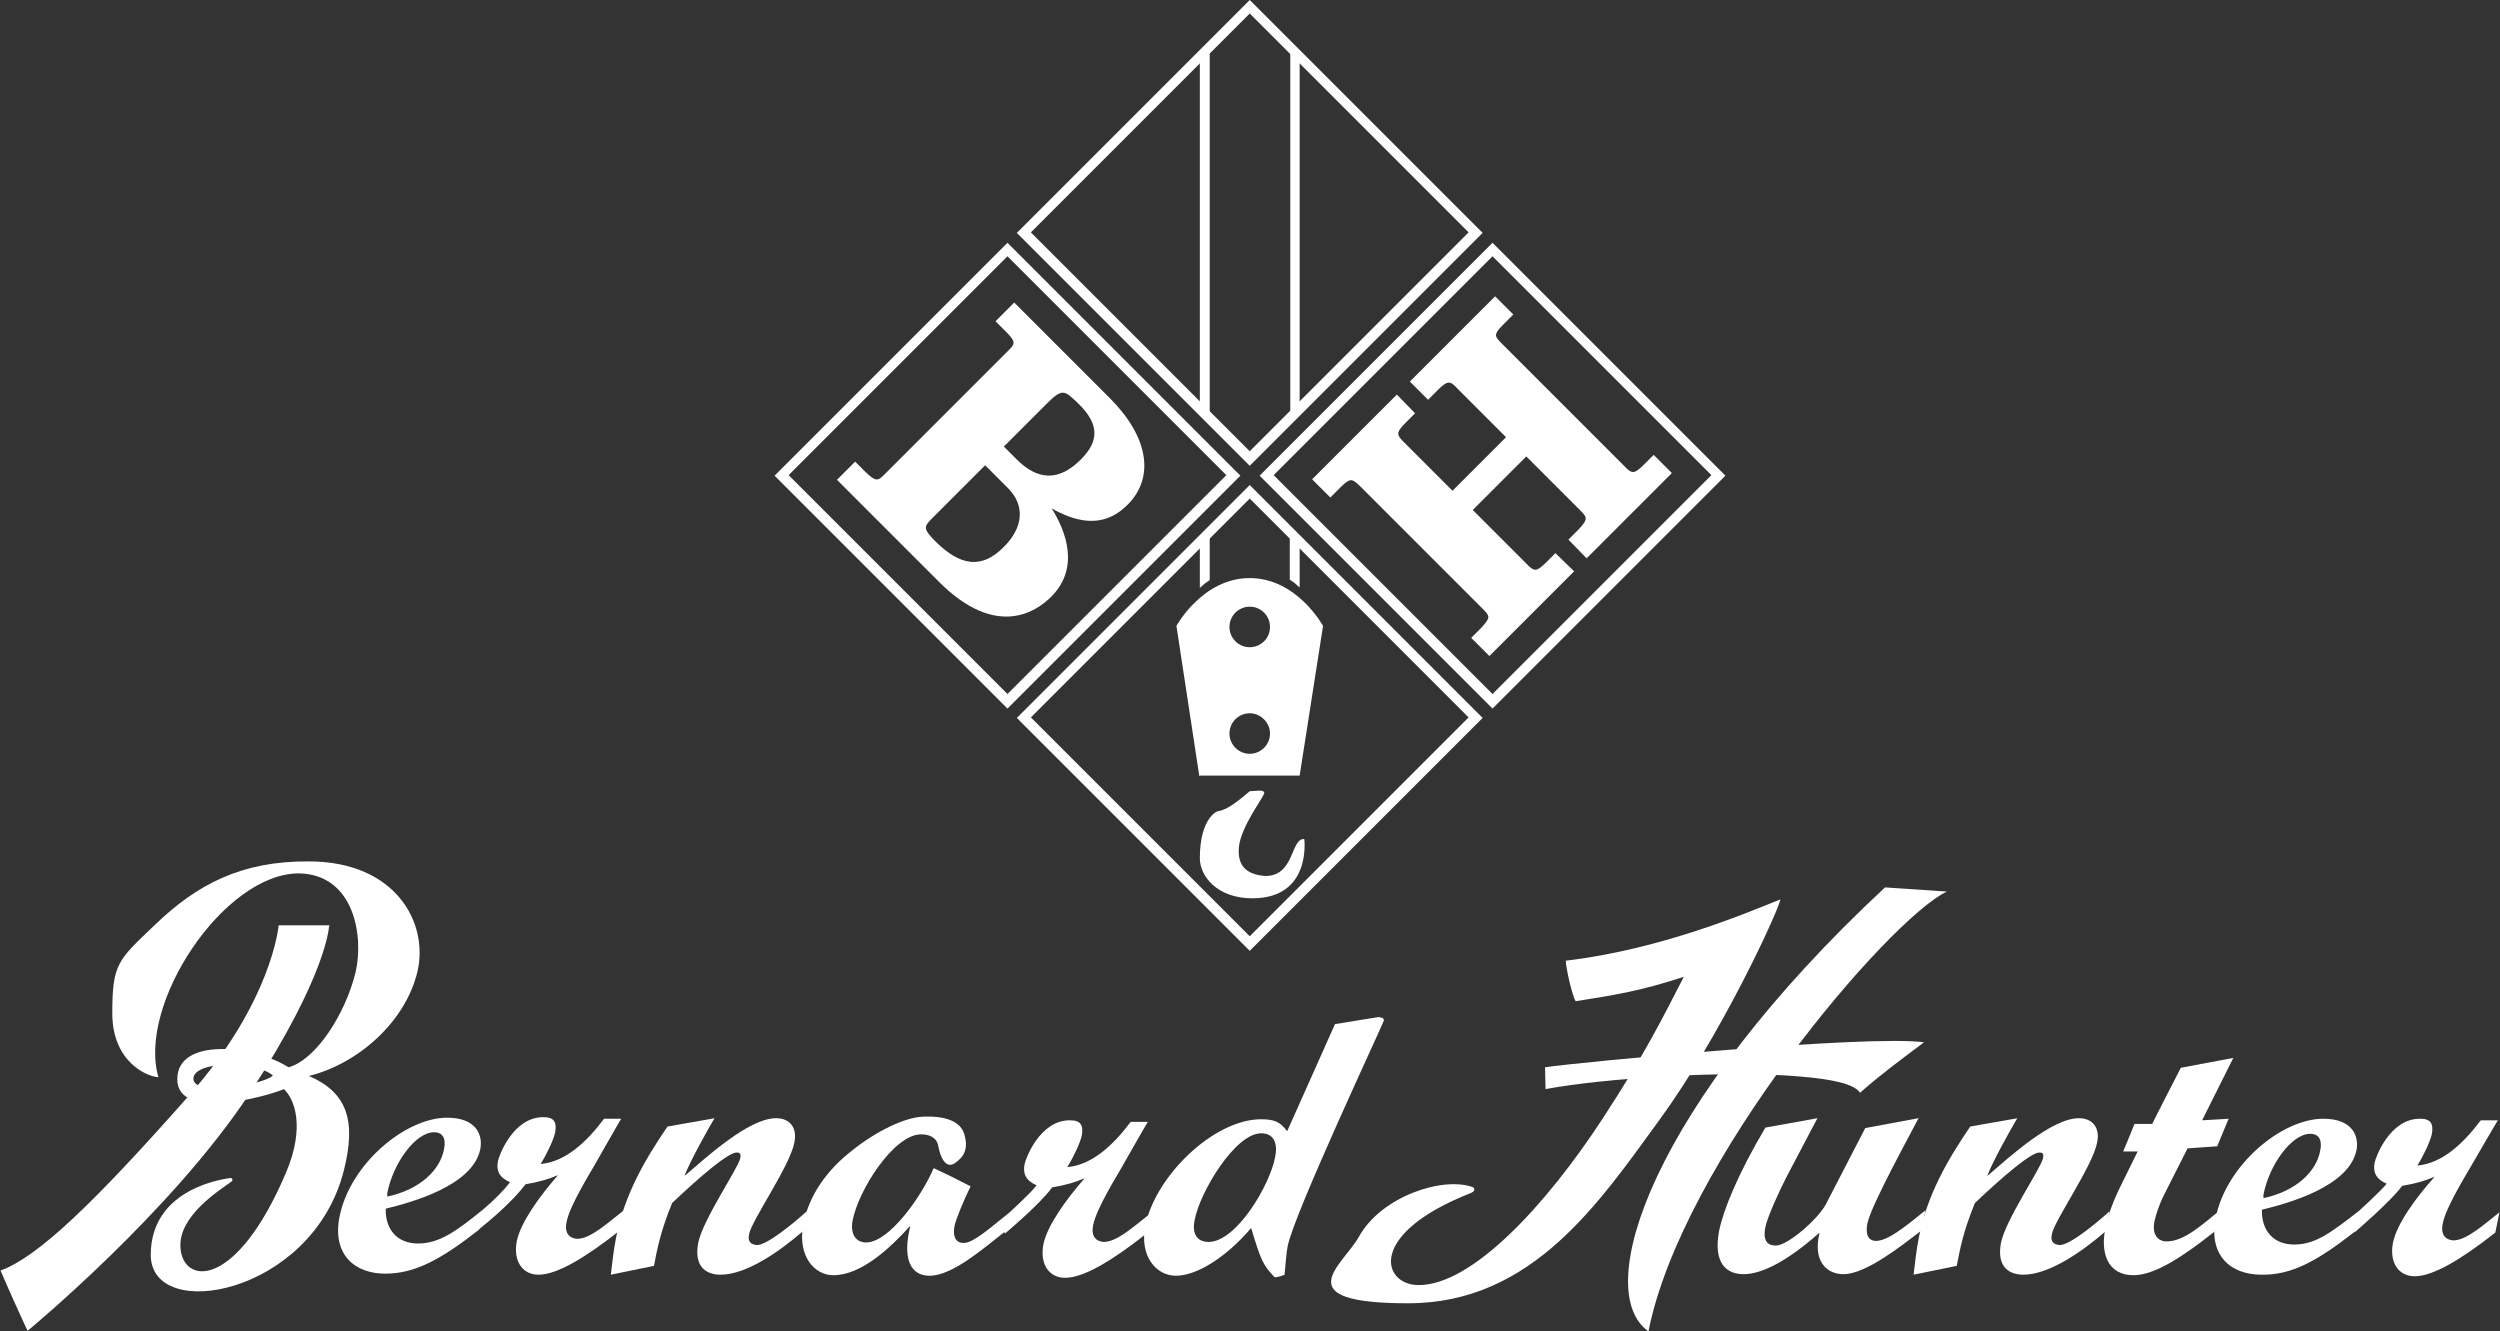 <?xml version="1.0" encoding="UTF-8"?><svg id="Layer_1" xmlns="http://www.w3.org/2000/svg" viewBox="0 0 480.9 256.1"><rect x="0" y="0" width="480.9" height="256.1" fill="#333333" stroke="none"/><defs><style>.cls-1{fill:#fff;stroke-width:0px;}</style></defs><path class="cls-1" d="m63.3,178.1s-.3,9.3-15.2,32.1c-15.1,23-42.8,45.8-42.8,45.8,0,0-2.9-6.2-5.2-11.6,7.2-2.6,18.1-13.1,36.2-33.6,16.1-18.2,17.3-32.8,17.3-32.8h9.9Z"/><path class="cls-1" d="m30.5,207.2c-1.9,0-8.9-2.7-8.9-12.3s1.1-10.2,8.2-17c8.1-7.8,16.7-12.3,29.6-12.2,16.7,0,23.1,11.8,20.9,21.2-2.3,9.7-11.5,17.8-21,20.1h.2c7.3,3.2,9.1,8.6,6.6,18.3-6.1,23.8-37.1,29.3-37.1,16.1s14.9-14.7,15.3-14.8c.4,0,.6.4.2.7-2.3,1.7-10.1,6.5-9.8,12.6.4,7.3,10.7,8.3,20.3-14.3,3.8-8.9,1.6-14.3-.4-16.1-3.2,1.4-20.5,6.2-20.5-1.9s14.6-6.6,21.4-2.3c5.2-1.4,10.9-10.1,12.9-18.3,1.6-6.8-.2-18.8-10.9-19-14.5,0-31.2,25.3-27,39.3Zm22-.3c-3.2-2.9-15.3-2.9-15.3.6s13.4,1.2,15.3-.6Z"/><path class="cls-1" d="m74.4,230.2c6.6-1.4,10.3-5.3,11-9.1.3-1.3.3-3.3-1.9-3.3-3.6,0-7.9,6-9,11.7v.8Zm17.8,6.3c-7.4,5.8-12.4,8.5-18.1,8.5-5.9,0-10.2-3.7-8.8-10.9,2-10.2,12.7-19.1,20.7-19.1,5.6,0,6.9,3.3,6.4,6-1.4,7.1-13.3,10.3-18.2,11.5-.1,4.1,2.3,6.7,6.2,6.7,4.1,0,7.3-2.3,12.6-6.6,2-1.7,4.1-3.8,5.1-5.2-2.1-.9-2.7-2.3-2.3-4.1.1-.7,2.8-8.5,8.8-8.4,2.1,0,2.5,1.1,2.2,2.9-.3,1.4-1.5,4-2.8,6.1,4.8-.4,8.9-4.3,12.2-8.7h3.3c0-.1-5,8.7-5,8.7-.9,1.6-4.9,8-5.5,11.1-.5,2.3.6,3.2,2,3.3,2.6,0,5.8-3,8.9-5.4l-.8,3.9c-6.6,5.2-12,8.4-15.5,8.4-3.1,0-4.9-2.6-4.2-6.4.7-3.6,4.4-8.7,7.9-12.7h-.1c-1.6.7-3.6,1.3-6.1,1.7-2.5,3.3-6.5,6.7-9,8.7Z"/><path class="cls-1" d="m137.5,215c-1.6,2.7-4.7,8.3-5.8,11.1h.1c4-3.4,12.2-11,17.5-11,2.7,0,4.1,1.9,3.5,4.7-.9,4.6-8.2,14.9-8.7,17.6-.3,1.3.2,2,1.5,2.1,1.9,0,6.7-3.9,9.6-6.5l-.7,3.8c-4.5,3.9-10.9,8.4-15.9,8.4-2.4,0-5.2-1.2-4.3-6.1.9-4.5,7.6-14.2,8.1-16.3.2-1-.2-1.1-.7-1.1-1.6,0-6.8,4.4-12.4,9.7-2.3,5.6-2.9,9-3.5,12.1l-8.3,1.7c.3-2.5.5-4.5,1-7.1,1.6-8.3,5.6-15.1,9.9-21.4l9.1-1.6Z"/><path class="cls-1" d="m265.3,195.7c.5,0,.9.1.9.6-.2.8-17.3,37.2-18.5,43.4-.3,1.5-.4,3.6-.6,5.5-1.1.5-1.9.5-1.9.5-2.3-2.4-2.7-3.4-4.5-9.4h-.1c-4.6,5.4-10.3,9.1-14.4,9.1-3.9,0-7-3.9-5.9-9.5,1.8-9.5,13.1-20.6,22.3-20.6,2.7,0,3.7.6,5,2.3l9.2-20.6,8.6-1.4Zm-35.5,39c-.6,2.9.7,4.2,2.7,4.2,5.3,0,11.8-10.9,12.8-16.4.5-2.5-.2-4.5-2.7-4.5-5,0-11.8,11.3-12.8,16.7Z"/><path class="cls-1" d="m193.2,237c-4.1,3.2-10,8.4-14.4,8.4-3.8,0-5.2-3.5-3.7-9.5h-.1c-3.7,4.1-9.3,9.4-14.7,9.4-3.6,0-6.9-3.6-5.8-9.7,1.1-5.8,4.7-10.6,9.3-14.2,4.7-3.8,10.3-6.5,13.8-6.6,5-.2,7.3,1.3,7.9,3.4.8,2.8,0,4.3-1.9,5.6-1.6,1-2.7-1-3.1-3.3-.3-1.8-1.9-2.3-3.3-2.3-5.3,0-12.1,10.8-13.2,16.6-.5,2.8.8,4.2,2.6,4.2,4.4,0,10.6-8.7,13-14.3,2.6,1.2,4,1.9,7.1,3.5-1.3,2.7-2.8,6.2-3.1,7.7-.3,1.6,0,3.2,1.8,3.2,1.9,0,5.4-3.2,8.7-5.8,0,0,4.2-3.8,5.3-5.3-2.1-.9-2.7-2.3-2.3-4.1.1-.7,2.8-8.5,8.8-8.4,2.1,0,2.5,1.1,2.2,2.9-.3,1.4-1.5,4-2.8,6.1,4.8-.4,8.9-4.3,12.2-8.7h3.3c0-.1-5,8.7-5,8.7-.9,1.6-4.9,8-5.5,11.1-.5,2.3.6,3.2,2,3.3,2.6,0,5.8-3,8.9-5.4l-.8,3.9c-6.6,5.2-12,8.4-15.5,8.4-3.1,0-4.9-2.6-4.2-6.4.7-3.6,4.4-8.7,7.9-12.7h-.1c-1.6.7-3.6,1.3-6.1,1.7-2.4,3.3-9.1,8.9-9.1,8.9Z"/><path class="cls-1" d="m369.1,215c-1.3,2.6-9.2,16.8-9.9,20.4-.4,2.1.2,3.3,1.7,3.3,2.7,0,7.4-4.3,9.5-5.9l-.8,3.9c-3.9,3-10.7,8.4-15,8.4-3.3,0-5.9-2.6-4.6-7.9h-.1c-6.1,5.4-11,7.9-14.5,7.9-3.3,0-5.9-2.1-4.7-8.4.8-3.9,3.6-10.9,8.9-19.8l10-1.8-6,11.4c-1.2,2.3-3.7,7.8-4,9.5-.6,2.9.6,3.6,2,3.6,2.3,0,8.1-5.1,9.6-7.9l7.6-14.7,10.2-1.9Z"/><path class="cls-1" d="m388.1,215c-1.6,2.7-4.7,8.3-5.8,11.1h.1c4-3.4,12.2-11,17.5-11,2.7,0,4.1,1.9,3.5,4.7-.9,4.6-8.2,14.9-8.7,17.6-.3,1.3.2,2,1.5,2.1,1.9,0,6.7-3.9,9.6-6.5l-.7,3.8c-4.5,3.9-10.9,8.4-15.9,8.4-2.4,0-5.2-1.2-4.3-6.1.9-4.5,7.6-14.2,8.1-16.3.2-1-.2-1.1-.7-1.1-1.6,0-6.8,4.4-12.4,9.7-2.3,5.6-2.9,9-3.5,12.1l-8.3,1.7c.3-2.5.5-4.5,1-7.1,1.6-8.3,5.6-15.1,9.9-21.4l9.1-1.6Z"/><path class="cls-1" d="m429.6,203.5l-6,12,5.1-.3-2.2,5.3-5.7.4-4.6,9.1c-.9,1.8-1.6,4-1.8,5.1-.4,2.3.6,3.7,2.4,3.7,3.4,0,7-3.4,10-5.8l-.8,3.9c-5.8,4.6-11.4,8.4-15.6,8.4-5,0-6.4-4.3-5.4-9.1.4-1.9,1.1-4.3,2.8-7.8l3.4-6.9h-2.8c0,.1,2.2-5.3,2.2-5.3h3.4c0-.1,5.5-10.8,5.5-10.8l10.1-1.9Z"/><path class="cls-1" d="m435.3,230.5c6.6-1.4,10.3-5.3,11-9.1.3-1.3.3-3.3-1.9-3.3-3.6,0-7.9,6-9,11.7v.8Zm17.7,6.4c-7.4,5.8-12.3,8.4-18,8.3-5.9,0-10.2-3.7-8.8-10.9,2-10.2,12.7-19.1,20.7-19.1,5.6,0,6.9,3.3,6.4,6-1.4,7.1-13.3,10.3-18.2,11.5-.1,4.1,2.3,6.7,6.2,6.7,4.1,0,7.1-2.3,12.5-6.5,0,0,4.2-3.8,5.3-5.2-2.1-.9-2.7-2.3-2.3-4.1.1-.7,2.8-8.5,8.8-8.4,2.1,0,2.5,1.1,2.2,2.9-.3,1.4-1.5,4-2.8,6.1,4.8-.4,8.9-4.3,12.2-8.7h3.3c0-.1-5.1,8.7-5.1,8.7-.9,1.6-4.9,8-5.5,11.1-.5,2.3.6,3.2,2,3.3,2.6,0,5.8-3,8.9-5.4l-.8,3.9c-6.6,5.2-12,8.4-15.5,8.4-3.1,0-4.9-2.6-4.2-6.4.7-3.6,4.4-8.7,8-12.7h-.1c-1.6.7-3.6,1.3-6.1,1.7-2.4,3.2-9.1,8.9-9.1,8.9Z"/><path class="cls-1" d="m342.5,173c-.7,2.9-11.6,26.4-23.2,42.3-11.6,15.9-24.5,35.4-48.4,35.4s-12.5-7.4-9.5-12.8c4.3-7.8,16.3-11.7,22-9.5.4.4.2.8-.5,1.1-20.1,7.9-17,17.7-10,17.7,10.3,0,24.5-15.4,35.3-31.9,8.5-13,11.6-19.5,15.7-27.4-8.3,2.7-12.7,3.4-20.8,4.7-.7-1.1-1.9-6.5-1.9-7.8,18.5-2.2,35-9.3,41.3-11.8Z"/><path class="cls-1" d="m374.5,171.5c-11.2,5.3-51,52.1-57.4,84.6-11.1-7.8.5-43.5,45.5-85.4,5.7.4,11.9.8,11.9.8Z"/><path class="cls-1" d="m297.2,205.3c6.7-1,62.4-6.3,72.9-4.8-5.2,3.9-8.2,6.1-12.3,9.7-1.1-1.7-5.4-2.6-11.3-3.1-14.1-1.3-38,.3-49.2,2.4,0-1.5-.1-2.7-.1-4.2Z"/><path class="cls-1" d="m287.1,49.3l42.1,42.1-42.1,42.1-42.1-42.1,42.1-42.1m0-2.6l-44.8,44.8,44.8,44.8,44.8-44.8-44.8-44.8h0Z"/><path class="cls-1" d="m255.9,95.7l1.9-1.9c2-2,2.3-1.7,3.8-.3l23.5,23.5c.7.7,1.2,1.2,1.2,1.7,0,.5-.5,1.1-1.4,2.1l-1.9,1.9,3.5,3.5,16.3-16.3-3.6-3.5-1.8,1.8c-1,1-1.6,1.4-2.1,1.4-.4,0-1-.4-1.7-1.2l-10.3-10.3,10.3-10.3,10.3,10.3c1.4,1.4,1.7,1.7-.3,3.8l-1.9,1.9,3.5,3.6,16.4-16.4-3.5-3.5-1.9,1.9c-1,1-1.6,1.4-2.1,1.4-.4,0-1-.4-1.7-1.2l-23.5-23.5c-1.4-1.4-1.7-1.7.3-3.7l1.9-1.9-3.5-3.5-16.4,16.4,3.5,3.5,1.9-1.9c1-1,1.6-1.4,2.1-1.4s1,.4,1.7,1.2l9.3,9.3-10.3,10.3-9.3-9.3c-1.4-1.4-1.7-1.8.3-3.8l1.8-1.8-3.5-3.6-16.3,16.3,3.5,3.5Z"/><path class="cls-1" d="m240.4,2.6l42.1,42.1-42.1,42.1-42.1-42.1L240.4,2.6m0-2.6l-44.8,44.8,44.8,44.8,44.8-44.8L240.4,0h0Z"/><polygon class="cls-1" points="230.8 11.3 230.8 77.8 232.7 79.3 232.7 9.8 230.8 11.3"/><polygon class="cls-1" points="248.2 9.8 248.2 79.3 250 77.8 250 11.3 248.2 9.8"/><path class="cls-1" d="m240.4,95.9l42.1,42.1-42.1,42.1-42.1-42.1,42.1-42.1m0-2.6l-44.8,44.8,44.8,44.8,44.8-44.8-44.8-44.8h0Z"/><path class="cls-1" d="m232.7,101.4v10.2s-.5.3-1,.7c-.4.3-.9.8-.9.8v-9.8s1.9-1.9,1.9-1.9Z"/><path class="cls-1" d="m250,103.2v9.8s-.5-.4-.9-.8c-.4-.3-1-.7-1-.7v-10.2s1.9,1.9,1.9,1.9Z"/><path class="cls-1" d="m230.8,149.2h19.2s4.5-28.8,4.5-28.8c0,0-5-9.2-14.1-9.2-9.1,0-14.1,9.2-14.1,9.2l4.4,28.9Zm5.7-28.6c0-2.2,1.8-3.9,3.9-3.9,2.2,0,3.9,1.8,3.9,3.9,0,2.2-1.8,3.9-3.9,3.9-2.2,0-3.9-1.8-3.9-3.9Zm0,20.5c0-2.2,1.8-3.9,3.9-3.9s3.9,1.8,3.9,3.9c0,2.2-1.8,3.9-3.9,3.9-2.2,0-3.9-1.8-3.9-3.9Z"/><path class="cls-1" d="m250.9,161.4c-2.7-.2-1.8,7.3-7.7,7.1-2.7-.3-5.2-1.3-4.9-5.4.3-4.1,5-10,4.9-10.6-.1-.7-2-.3-2.8-.3-3.4,2.9-4.7,3.6-6.3,3.9,0,0-3.3,1.3-3.3,9,0,3.4,3.3,7.7,10.1,7.7,11.4,0,10-11.3,10-11.3Z"/><path class="cls-1" d="m193.8,49.3l42.1,42.1-42.1,42.1-42.1-42.1,42.1-42.1m0-2.6l-44.8,44.8,44.8,44.8,44.8-44.8-44.8-44.8h0Z"/><path class="cls-1" d="m202.2,114.8c5.6-5.6,2.8-12.7.1-17,6,3.4,10.7,3.2,14.6-.7,5.3-5.3,4-13.1-3.4-20.5l-18.4-18.4-3.6,3.6,2,2c2.1,2.1,1.7,2.4.3,3.8l-23.5,23.5c-1.4,1.4-1.7,1.7-3.8-.3l-2-2-3.5,3.5,19.6,19.6c11.1,11.1,18.8,5.7,21.6,2.9Zm-8.3-20.9c3.3,3.3,3,7.6-.9,11.4-4.1,4.1-8.2,3.7-13.1-1.2-1.2-1.2-1.8-2-1.8-2.6,0-.4.2-.8,1.1-1.7l10.3-10.3,4.4,4.4Zm7.1-15.9c3.4-3.4,3.6-3.1,6.6-.2,3.8,3.8,3.9,7,.3,10.6-4.2,4.2-8.3,4.1-12.5-.2l-2.3-2.3,8-8Z"/></svg>
